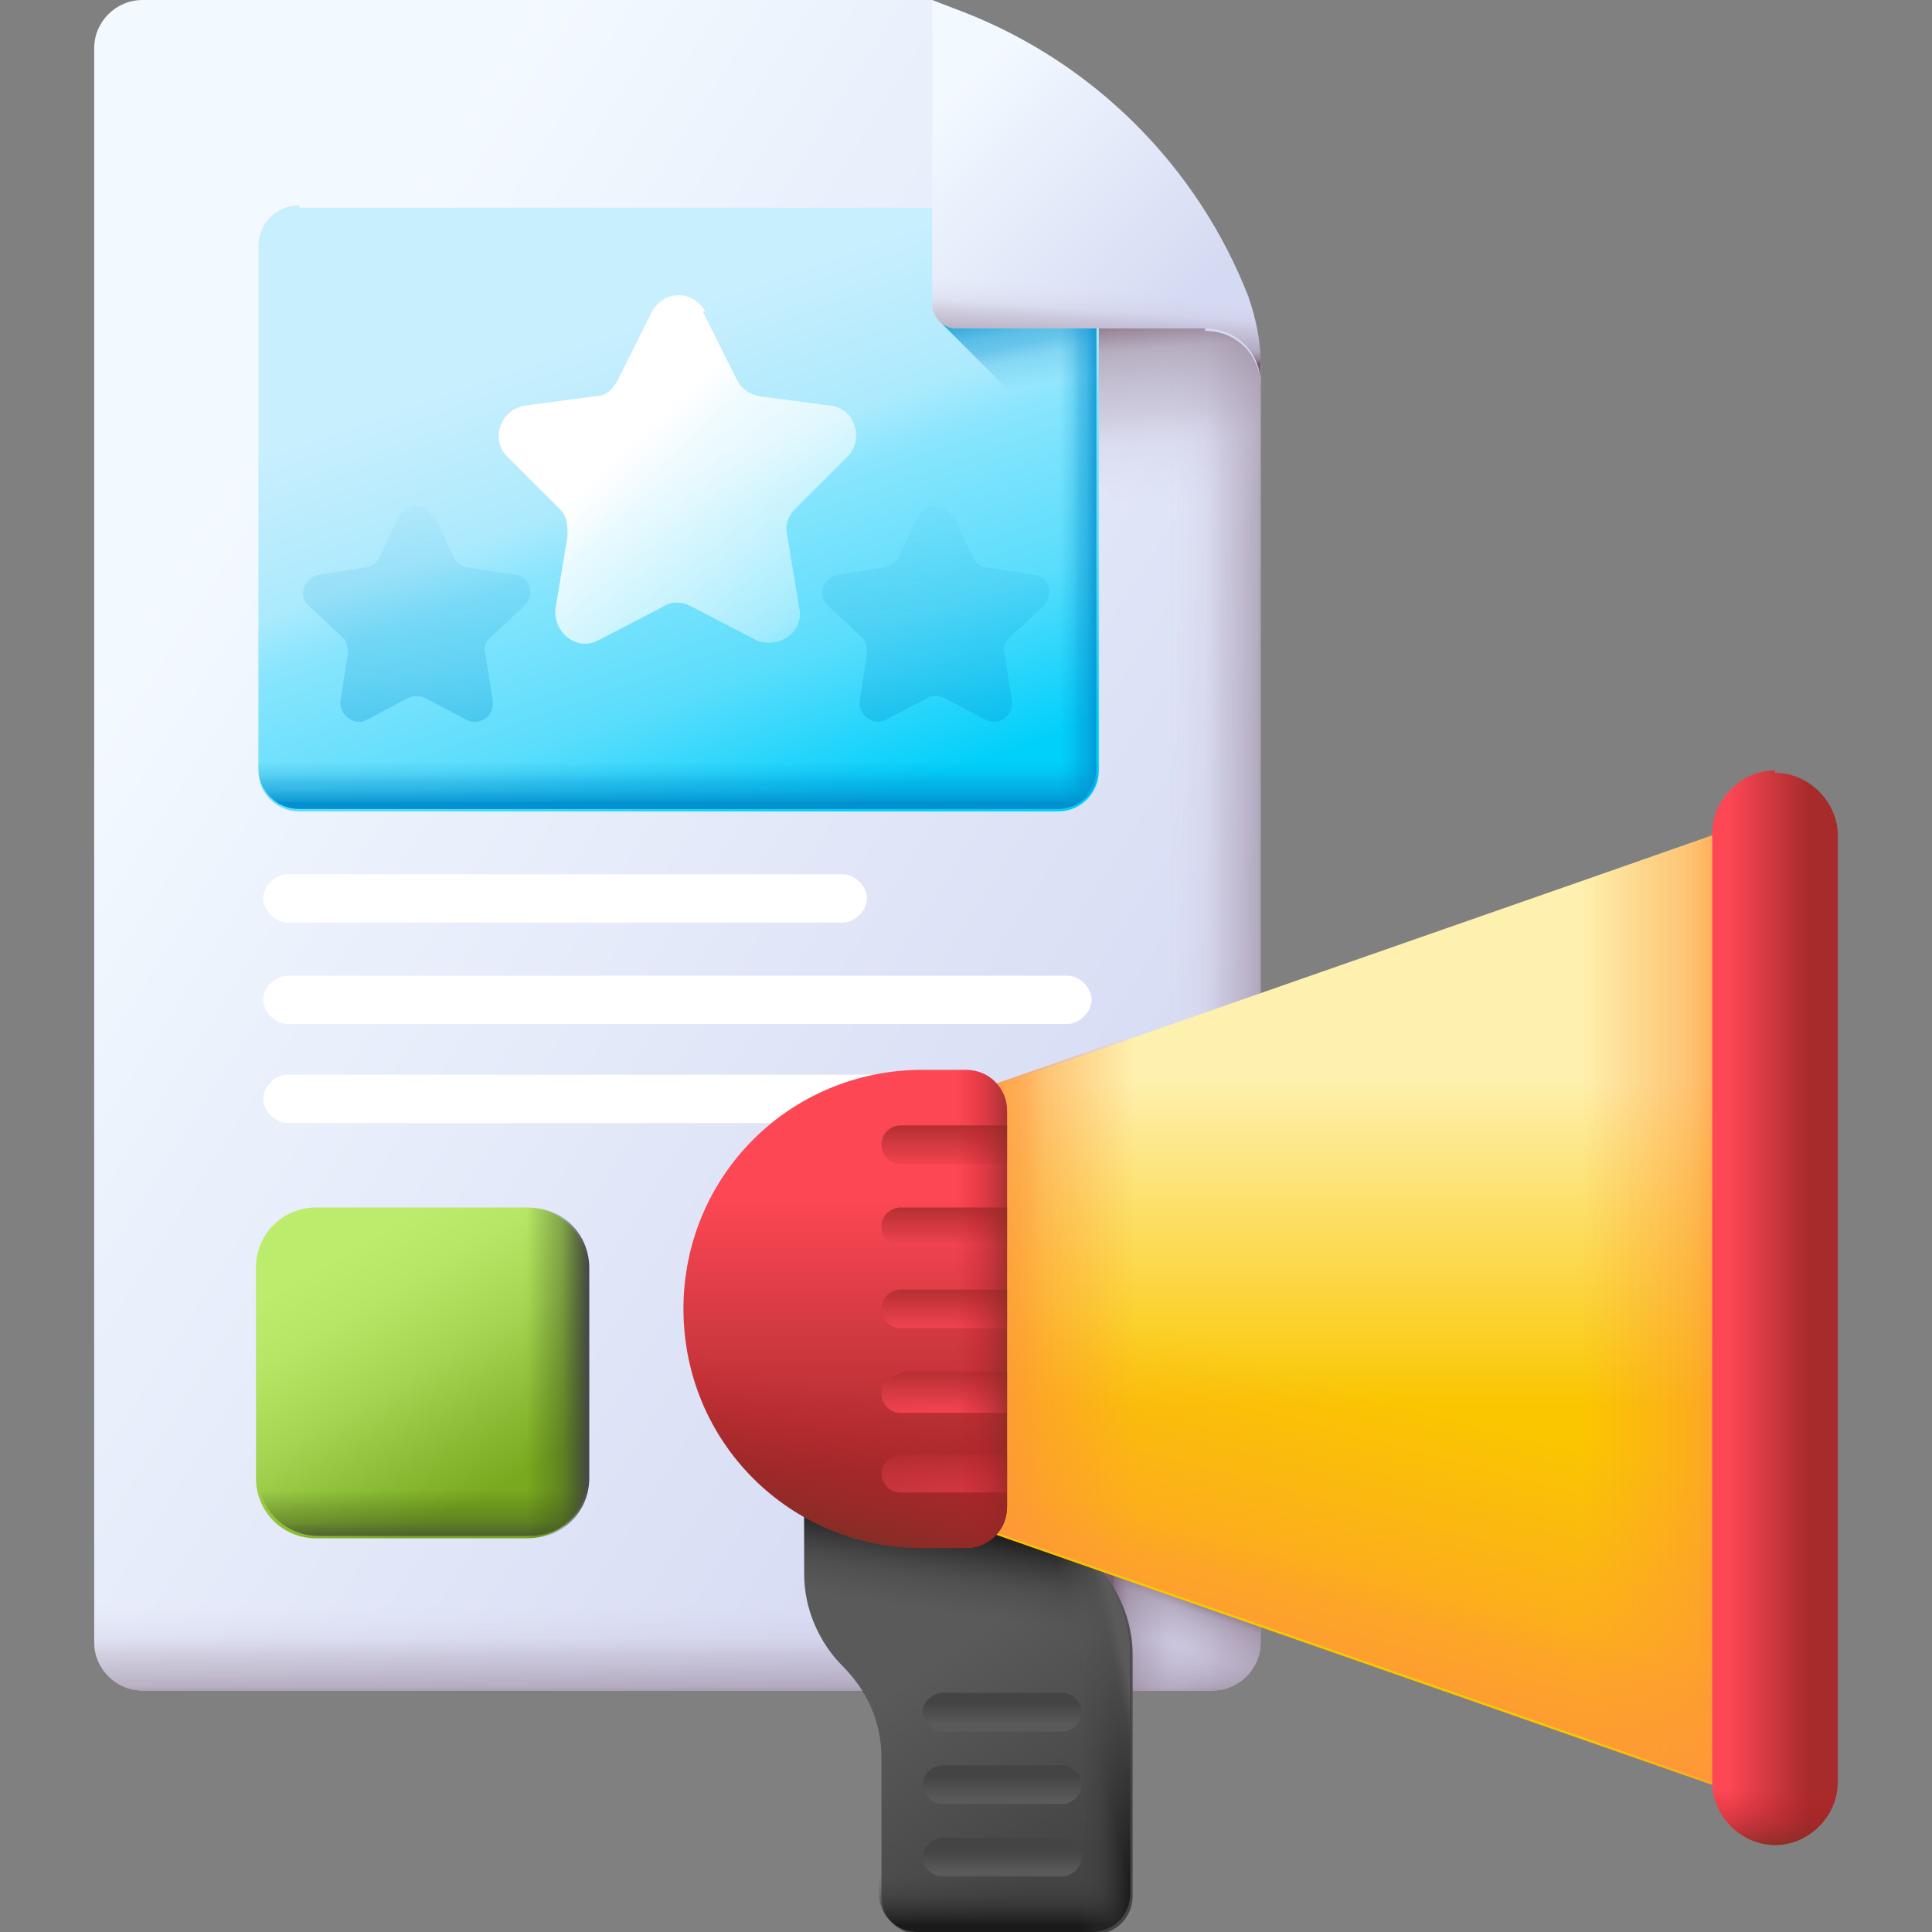 <svg xmlns="http://www.w3.org/2000/svg" xmlns:xlink="http://www.w3.org/1999/xlink" id="Layer_4" viewBox="0 0 80 80"><rect x="0" y="0" width="80" height="80" fill="#808080" stroke="none"/><defs><style>      .st0 {        fill: url(#linear-gradient2);      }      .st1 {        fill: url(#linear-gradient1);      }      .st2 {        fill: url(#linear-gradient9);      }      .st3 {        fill: url(#linear-gradient3);      }      .st4 {        fill: url(#linear-gradient6);      }      .st5 {        fill: url(#linear-gradient8);      }      .st6 {        fill: url(#linear-gradient7);      }      .st7 {        fill: url(#linear-gradient5);      }      .st8 {        fill: url(#linear-gradient4);      }      .st9 {        fill: url(#linear-gradient31);      }      .st10 {        fill: url(#linear-gradient30);      }      .st11 {        fill: url(#linear-gradient38);      }      .st12 {        fill: url(#linear-gradient32);      }      .st13 {        fill: url(#linear-gradient39);      }      .st14 {        fill: url(#linear-gradient34);      }      .st15 {        fill: url(#linear-gradient37);      }      .st16 {        fill: url(#linear-gradient35);      }      .st17 {        fill: url(#linear-gradient33);      }      .st18 {        fill: url(#linear-gradient36);      }      .st19 {        fill: url(#linear-gradient28);      }      .st20 {        fill: url(#linear-gradient29);      }      .st21 {        fill: url(#linear-gradient18);      }      .st22 {        fill: url(#linear-gradient13);      }      .st23 {        fill: url(#linear-gradient12);      }      .st24 {        fill: url(#linear-gradient15);      }      .st25 {        fill: url(#linear-gradient16);      }      .st26 {        fill: url(#linear-gradient11);      }      .st27 {        fill: url(#linear-gradient10);      }      .st28 {        fill: url(#linear-gradient17);      }      .st29 {        fill: url(#linear-gradient14);      }      .st30 {        fill: url(#linear-gradient19);      }      .st31 {        fill: url(#linear-gradient23);      }      .st32 {        fill: url(#linear-gradient22);      }      .st33 {        fill: url(#linear-gradient24);      }      .st34 {        fill: url(#linear-gradient25);      }      .st35 {        fill: url(#linear-gradient21);      }      .st36 {        fill: url(#linear-gradient20);      }      .st37 {        fill: url(#linear-gradient27);      }      .st38 {        fill: url(#linear-gradient26);      }      .st39 {        fill: url(#linear-gradient);      }      .st40 {        fill: #fff;      }    </style><linearGradient id="linear-gradient" x1="5.9" y1="10849.4" x2="48.3" y2="10876.3" gradientTransform="translate(0 -10824.6)" gradientUnits="userSpaceOnUse"><stop offset="0" stop-color="#f3faff"></stop><stop offset="1" stop-color="#d5daf3"></stop></linearGradient><linearGradient id="linear-gradient1" x1="45.6" y1="10859.6" x2="52.8" y2="10859.6" gradientTransform="translate(0 -10824.6)" gradientUnits="userSpaceOnUse"><stop offset="0" stop-color="#dbd5ef" stop-opacity="0"></stop><stop offset=".3" stop-color="#d8d2ec" stop-opacity="0"></stop><stop offset=".4" stop-color="#d1c9e2" stop-opacity="0"></stop><stop offset=".6" stop-color="#c4b9d1" stop-opacity=".2"></stop><stop offset=".7" stop-color="#b2a4ba" stop-opacity=".4"></stop><stop offset=".9" stop-color="#9a889c" stop-opacity=".6"></stop><stop offset="1" stop-color="#7e6678" stop-opacity=".9"></stop><stop offset="1" stop-color="#765d6e"></stop></linearGradient><linearGradient id="linear-gradient2" x1="46.6" y1="10851" x2="45.5" y2="10837.9" gradientTransform="translate(0 -10824.6)" gradientUnits="userSpaceOnUse"><stop offset="0" stop-color="#dbd5ef" stop-opacity="0"></stop><stop offset=".3" stop-color="#d8d2ec" stop-opacity="0"></stop><stop offset=".4" stop-color="#d1c9e2" stop-opacity="0"></stop><stop offset=".6" stop-color="#c4b9d1" stop-opacity=".2"></stop><stop offset=".7" stop-color="#b2a4ba" stop-opacity=".4"></stop><stop offset=".9" stop-color="#9a889c" stop-opacity=".6"></stop><stop offset="1" stop-color="#7e6678" stop-opacity=".9"></stop><stop offset="1" stop-color="#765d6e"></stop></linearGradient><linearGradient id="linear-gradient3" x1="25.4" y1="10838.1" x2="32.7" y2="10858.9" gradientTransform="translate(0 -10824.6)" gradientUnits="userSpaceOnUse"><stop offset="0" stop-color="#c8effe"></stop><stop offset=".1" stop-color="#c0edfd"></stop><stop offset=".3" stop-color="#abeafd"></stop><stop offset=".4" stop-color="#89e5fd"></stop><stop offset=".7" stop-color="#5addfc"></stop><stop offset=".9" stop-color="#1ed4fb"></stop><stop offset="1" stop-color="#01d0fb"></stop></linearGradient><linearGradient id="linear-gradient4" x1="28" y1="10855" x2="28" y2="10857.8" gradientTransform="translate(0 -10824.6)" gradientUnits="userSpaceOnUse"><stop offset="0" stop-color="#0290cf" stop-opacity="0"></stop><stop offset=".2" stop-color="#0290cf" stop-opacity="0"></stop><stop offset=".4" stop-color="#0290cf" stop-opacity="0"></stop><stop offset=".5" stop-color="#0290cf" stop-opacity=".1"></stop><stop offset=".6" stop-color="#0290cf" stop-opacity=".2"></stop><stop offset=".7" stop-color="#0290cf" stop-opacity=".4"></stop><stop offset=".8" stop-color="#0290cf" stop-opacity=".5"></stop><stop offset=".9" stop-color="#0290cf" stop-opacity=".7"></stop><stop offset="1" stop-color="#0290cf" stop-opacity=".9"></stop><stop offset="1" stop-color="#0290cf"></stop></linearGradient><linearGradient id="linear-gradient5" x1="42.8" y1="10845.6" x2="45.5" y2="10845.6" gradientTransform="translate(0 -10824.6)" gradientUnits="userSpaceOnUse"><stop offset="0" stop-color="#0290cf" stop-opacity="0"></stop><stop offset=".2" stop-color="#0290cf" stop-opacity="0"></stop><stop offset=".4" stop-color="#0290cf" stop-opacity="0"></stop><stop offset=".5" stop-color="#0290cf" stop-opacity=".1"></stop><stop offset=".6" stop-color="#0290cf" stop-opacity=".2"></stop><stop offset=".7" stop-color="#0290cf" stop-opacity=".4"></stop><stop offset=".8" stop-color="#0290cf" stop-opacity=".5"></stop><stop offset=".9" stop-color="#0290cf" stop-opacity=".7"></stop><stop offset="1" stop-color="#0290cf" stop-opacity=".9"></stop><stop offset="1" stop-color="#0290cf"></stop></linearGradient><linearGradient id="linear-gradient6" x1="43.5" y1="10842.9" x2="42.3" y2="10837" gradientTransform="translate(0 -10824.6)" gradientUnits="userSpaceOnUse"><stop offset="0" stop-color="#0290cf" stop-opacity="0"></stop><stop offset=".2" stop-color="#0290cf" stop-opacity="0"></stop><stop offset=".4" stop-color="#0290cf" stop-opacity="0"></stop><stop offset=".5" stop-color="#0290cf" stop-opacity=".1"></stop><stop offset=".6" stop-color="#0290cf" stop-opacity=".2"></stop><stop offset=".7" stop-color="#0290cf" stop-opacity=".4"></stop><stop offset=".8" stop-color="#0290cf" stop-opacity=".5"></stop><stop offset=".9" stop-color="#0290cf" stop-opacity=".7"></stop><stop offset="1" stop-color="#0290cf" stop-opacity=".9"></stop><stop offset="1" stop-color="#0290cf"></stop></linearGradient><linearGradient id="linear-gradient7" x1="39.5" y1="10856.6" x2="26" y2="10843" gradientTransform="translate(0 -10824.6)" gradientUnits="userSpaceOnUse"><stop offset="0" stop-color="#fff" stop-opacity="0"></stop><stop offset="0" stop-color="#fff" stop-opacity="0"></stop><stop offset=".2" stop-color="#fff" stop-opacity="0"></stop><stop offset=".4" stop-color="#fff" stop-opacity=".2"></stop><stop offset=".5" stop-color="#fff" stop-opacity=".4"></stop><stop offset=".7" stop-color="#fff" stop-opacity=".6"></stop><stop offset=".9" stop-color="#fff" stop-opacity=".8"></stop><stop offset="1" stop-color="#fff"></stop></linearGradient><linearGradient id="linear-gradient8" x1="17.3" y1="10827" x2="17.3" y2="10869.6" gradientTransform="translate(0 -10824.6)" gradientUnits="userSpaceOnUse"><stop offset="0" stop-color="#0290cf" stop-opacity="0"></stop><stop offset=".2" stop-color="#0290cf" stop-opacity="0"></stop><stop offset=".4" stop-color="#0290cf" stop-opacity="0"></stop><stop offset=".5" stop-color="#0290cf" stop-opacity=".1"></stop><stop offset=".6" stop-color="#0290cf" stop-opacity=".2"></stop><stop offset=".7" stop-color="#0290cf" stop-opacity=".4"></stop><stop offset=".8" stop-color="#0290cf" stop-opacity=".5"></stop><stop offset=".9" stop-color="#0290cf" stop-opacity=".7"></stop><stop offset="1" stop-color="#0290cf" stop-opacity=".9"></stop><stop offset="1" stop-color="#0290cf"></stop></linearGradient><linearGradient id="linear-gradient9" x1="38.8" y1="10827" x2="38.8" y2="10869.6" gradientTransform="translate(0 -10824.6)" gradientUnits="userSpaceOnUse"><stop offset="0" stop-color="#0290cf" stop-opacity="0"></stop><stop offset=".2" stop-color="#0290cf" stop-opacity="0"></stop><stop offset=".4" stop-color="#0290cf" stop-opacity="0"></stop><stop offset=".5" stop-color="#0290cf" stop-opacity=".1"></stop><stop offset=".6" stop-color="#0290cf" stop-opacity=".2"></stop><stop offset=".7" stop-color="#0290cf" stop-opacity=".4"></stop><stop offset=".8" stop-color="#0290cf" stop-opacity=".5"></stop><stop offset=".9" stop-color="#0290cf" stop-opacity=".7"></stop><stop offset="1" stop-color="#0290cf" stop-opacity=".9"></stop><stop offset="1" stop-color="#0290cf"></stop></linearGradient><linearGradient id="linear-gradient10" x1="28" y1="10888.3" x2="28" y2="10895.1" gradientTransform="translate(0 -10824.6)" gradientUnits="userSpaceOnUse"><stop offset="0" stop-color="#dbd5ef" stop-opacity="0"></stop><stop offset=".3" stop-color="#d8d2ec" stop-opacity="0"></stop><stop offset=".4" stop-color="#d1c9e2" stop-opacity="0"></stop><stop offset=".6" stop-color="#c4b9d1" stop-opacity=".2"></stop><stop offset=".7" stop-color="#b2a4ba" stop-opacity=".4"></stop><stop offset=".9" stop-color="#9a889c" stop-opacity=".6"></stop><stop offset="1" stop-color="#7e6678" stop-opacity=".9"></stop><stop offset="1" stop-color="#765d6e"></stop></linearGradient><linearGradient id="linear-gradient11" x1="45.1" y1="10895.1" x2="46.8" y2="10889.9" gradientTransform="translate(0 -10824.6)" gradientUnits="userSpaceOnUse"><stop offset="0" stop-color="#dbd5ef" stop-opacity="0"></stop><stop offset=".3" stop-color="#d8d2ec" stop-opacity="0"></stop><stop offset=".4" stop-color="#d1c9e2" stop-opacity="0"></stop><stop offset=".6" stop-color="#c4b9d1" stop-opacity=".2"></stop><stop offset=".7" stop-color="#b2a4ba" stop-opacity=".4"></stop><stop offset=".9" stop-color="#9a889c" stop-opacity=".6"></stop><stop offset="1" stop-color="#7e6678" stop-opacity=".9"></stop><stop offset="1" stop-color="#765d6e"></stop></linearGradient><linearGradient id="linear-gradient12" x1="52.2" y1="10889.6" x2="46.1" y2="10889.6" gradientTransform="translate(0 -10824.6)" gradientUnits="userSpaceOnUse"><stop offset="0" stop-color="#dbd5ef" stop-opacity="0"></stop><stop offset=".3" stop-color="#d8d2ec" stop-opacity="0"></stop><stop offset=".4" stop-color="#d1c9e2" stop-opacity="0"></stop><stop offset=".6" stop-color="#c4b9d1" stop-opacity=".2"></stop><stop offset=".7" stop-color="#b2a4ba" stop-opacity=".4"></stop><stop offset=".9" stop-color="#9a889c" stop-opacity=".6"></stop><stop offset="1" stop-color="#7e6678" stop-opacity=".9"></stop><stop offset="1" stop-color="#765d6e"></stop></linearGradient><linearGradient id="linear-gradient13" x1="38.3" y1="10829.2" x2="47.7" y2="10838.5" gradientTransform="translate(0 -10824.6)" gradientUnits="userSpaceOnUse"><stop offset="0" stop-color="#f3faff"></stop><stop offset="1" stop-color="#d5daf3"></stop></linearGradient><linearGradient id="linear-gradient14" x1="45.5" y1="10834.8" x2="45.2" y2="10839.1" gradientTransform="translate(0 -10824.6)" gradientUnits="userSpaceOnUse"><stop offset="0" stop-color="#dbd5ef" stop-opacity="0"></stop><stop offset=".3" stop-color="#d8d2ec" stop-opacity="0"></stop><stop offset=".4" stop-color="#d1c9e2" stop-opacity="0"></stop><stop offset=".6" stop-color="#c4b9d1" stop-opacity=".2"></stop><stop offset=".7" stop-color="#b2a4ba" stop-opacity=".4"></stop><stop offset=".9" stop-color="#9a889c" stop-opacity=".6"></stop><stop offset="1" stop-color="#7e6678" stop-opacity=".9"></stop><stop offset="1" stop-color="#765d6e"></stop></linearGradient><linearGradient id="linear-gradient15" x1="14.6" y1="10876.2" x2="20.4" y2="10886.3" gradientTransform="translate(0 -10824.6)" gradientUnits="userSpaceOnUse"><stop offset="0" stop-color="#bbec6c"></stop><stop offset=".2" stop-color="#b5e665"></stop><stop offset=".5" stop-color="#a4d552"></stop><stop offset=".8" stop-color="#89ba33"></stop><stop offset="1" stop-color="#78a91f"></stop></linearGradient><linearGradient id="linear-gradient16" x1="17.5" y1="10885.3" x2="17.5" y2="10888.6" gradientTransform="translate(0 -10824.6)" gradientUnits="userSpaceOnUse"><stop offset="0" stop-color="#334c0f" stop-opacity="0"></stop><stop offset=".3" stop-color="#334b11" stop-opacity="0"></stop><stop offset=".5" stop-color="#364a18" stop-opacity=".2"></stop><stop offset=".7" stop-color="#3a4825" stop-opacity=".4"></stop><stop offset=".9" stop-color="#404537" stop-opacity=".8"></stop><stop offset="1" stop-color="#444"></stop></linearGradient><linearGradient id="linear-gradient17" x1="20.7" y1="10881.4" x2="24.4" y2="10881.4" gradientTransform="translate(0 -10824.6)" gradientUnits="userSpaceOnUse"><stop offset="0" stop-color="#334c0f" stop-opacity="0"></stop><stop offset=".3" stop-color="#334b11" stop-opacity="0"></stop><stop offset=".5" stop-color="#364a18" stop-opacity=".2"></stop><stop offset=".7" stop-color="#3a4825" stop-opacity=".4"></stop><stop offset=".9" stop-color="#404537" stop-opacity=".8"></stop><stop offset="1" stop-color="#444"></stop></linearGradient><linearGradient id="linear-gradient18" x1="-388.7" y1="11628.7" x2="-383.1" y2="11637" gradientTransform="translate(429.6 -11561.4)" gradientUnits="userSpaceOnUse"><stop offset="0" stop-color="#5a5a5a"></stop><stop offset="1" stop-color="#444"></stop></linearGradient><linearGradient id="linear-gradient19" x1="-388" y1="11638.9" x2="-388" y2="11638" gradientTransform="translate(429.6 -11561.4)" gradientUnits="userSpaceOnUse"><stop offset="0" stop-color="#5a5a5a"></stop><stop offset="1" stop-color="#444"></stop></linearGradient><linearGradient id="linear-gradient20" x1="-388" y1="11635.9" x2="-388" y2="11634.9" gradientTransform="translate(429.6 -11561.4)" gradientUnits="userSpaceOnUse"><stop offset="0" stop-color="#5a5a5a"></stop><stop offset="1" stop-color="#444"></stop></linearGradient><linearGradient id="linear-gradient21" x1="-388" y1="11632.8" x2="-388" y2="11631.9" gradientTransform="translate(429.6 -11561.4)" gradientUnits="userSpaceOnUse"><stop offset="0" stop-color="#5a5a5a"></stop><stop offset="1" stop-color="#444"></stop></linearGradient><linearGradient id="linear-gradient22" x1="-388" y1="11639" x2="-388" y2="11641.1" gradientTransform="translate(429.6 -11561.4)" gradientUnits="userSpaceOnUse"><stop offset="0" stop-color="#433f43" stop-opacity="0"></stop><stop offset=".4" stop-color="#373537" stop-opacity=".3"></stop><stop offset="1" stop-color="#1a1a1a"></stop></linearGradient><linearGradient id="linear-gradient23" x1="-384.9" y1="11632" x2="-382.8" y2="11632" gradientTransform="translate(429.6 -11561.4)" gradientUnits="userSpaceOnUse"><stop offset="0" stop-color="#433f43" stop-opacity="0"></stop><stop offset=".4" stop-color="#373537" stop-opacity=".3"></stop><stop offset="1" stop-color="#1a1a1a"></stop></linearGradient><linearGradient id="linear-gradient24" x1="-390.2" y1="11628.2" x2="-389.7" y2="11624.7" gradientTransform="translate(429.6 -11561.4)" gradientUnits="userSpaceOnUse"><stop offset="0" stop-color="#433f43" stop-opacity="0"></stop><stop offset=".4" stop-color="#373537" stop-opacity=".3"></stop><stop offset="1" stop-color="#1a1a1a"></stop></linearGradient><linearGradient id="linear-gradient25" x1="44.5" y1="10894.6" x2="46.7" y2="10894.1" gradientTransform="translate(0 -10824.6)" gradientUnits="userSpaceOnUse"><stop offset="0" stop-color="#5a5a5a" stop-opacity="0"></stop><stop offset=".2" stop-color="#5a5a5a" stop-opacity="0"></stop><stop offset=".4" stop-color="#5a5a5a" stop-opacity=".2"></stop><stop offset=".6" stop-color="#5a5a5a" stop-opacity=".4"></stop><stop offset=".8" stop-color="#5a5a5a" stop-opacity=".6"></stop><stop offset="1" stop-color="#5a5a5a" stop-opacity="1"></stop><stop offset="1" stop-color="#5a5a5a"></stop></linearGradient><linearGradient id="linear-gradient26" x1="-375.9" y1="11606.1" x2="-375.9" y2="11619.6" gradientTransform="translate(429.6 -11561.4)" gradientUnits="userSpaceOnUse"><stop offset="0" stop-color="#fef0ae"></stop><stop offset="1" stop-color="#fac600"></stop></linearGradient><linearGradient id="linear-gradient27" x1="-381.1" y1="11615.6" x2="-388.6" y2="11615.6" gradientTransform="translate(429.6 -11561.4)" gradientUnits="userSpaceOnUse"><stop offset="0" stop-color="#fe9738" stop-opacity="0"></stop><stop offset=".1" stop-color="#fe9738" stop-opacity="0"></stop><stop offset=".2" stop-color="#fe9738" stop-opacity="0"></stop><stop offset=".4" stop-color="#fe9738" stop-opacity=".2"></stop><stop offset=".5" stop-color="#fe9738" stop-opacity=".3"></stop><stop offset=".7" stop-color="#fe9738" stop-opacity=".5"></stop><stop offset=".8" stop-color="#fe9738" stop-opacity=".7"></stop><stop offset="1" stop-color="#fe9738" stop-opacity=".9"></stop><stop offset="1" stop-color="#fe9738"></stop></linearGradient><linearGradient id="linear-gradient28" x1="-365.9" y1="11615.6" x2="-357" y2="11615.6" gradientTransform="translate(429.6 -11561.4)" gradientUnits="userSpaceOnUse"><stop offset="0" stop-color="#fe9738" stop-opacity="0"></stop><stop offset=".1" stop-color="#fe9738" stop-opacity="0"></stop><stop offset=".2" stop-color="#fe9738" stop-opacity="0"></stop><stop offset=".4" stop-color="#fe9738" stop-opacity=".2"></stop><stop offset=".5" stop-color="#fe9738" stop-opacity=".3"></stop><stop offset=".7" stop-color="#fe9738" stop-opacity=".5"></stop><stop offset=".8" stop-color="#fe9738" stop-opacity=".7"></stop><stop offset="1" stop-color="#fe9738" stop-opacity=".9"></stop><stop offset="1" stop-color="#fe9738"></stop></linearGradient><linearGradient id="linear-gradient29" x1="-373.6" y1="11615.5" x2="-377.4" y2="11630" gradientTransform="translate(429.6 -11561.4)" gradientUnits="userSpaceOnUse"><stop offset="0" stop-color="#fe9738" stop-opacity="0"></stop><stop offset=".1" stop-color="#fe9738" stop-opacity="0"></stop><stop offset=".2" stop-color="#fe9738" stop-opacity="0"></stop><stop offset=".4" stop-color="#fe9738" stop-opacity=".2"></stop><stop offset=".5" stop-color="#fe9738" stop-opacity=".3"></stop><stop offset=".7" stop-color="#fe9738" stop-opacity=".5"></stop><stop offset=".8" stop-color="#fe9738" stop-opacity=".7"></stop><stop offset="1" stop-color="#fe9738" stop-opacity=".9"></stop><stop offset="1" stop-color="#fe9738"></stop></linearGradient><linearGradient id="linear-gradient30" x1="-394.6" y1="11610.9" x2="-394.6" y2="11622.3" gradientTransform="translate(429.6 -11561.4)" gradientUnits="userSpaceOnUse"><stop offset="0" stop-color="#fd4755"></stop><stop offset="1" stop-color="#a72b2b"></stop></linearGradient><linearGradient id="linear-gradient31" x1="-390.5" y1="11609.9" x2="-390.5" y2="11607.6" gradientTransform="translate(429.6 -11561.4)" gradientUnits="userSpaceOnUse"><stop offset="0" stop-color="#fd4755"></stop><stop offset="1" stop-color="#a72b2b"></stop></linearGradient><linearGradient id="linear-gradient32" x1="-390.5" y1="11613.3" x2="-390.5" y2="11611" gradientTransform="translate(429.6 -11561.4)" gradientUnits="userSpaceOnUse"><stop offset="0" stop-color="#fd4755"></stop><stop offset="1" stop-color="#a72b2b"></stop></linearGradient><linearGradient id="linear-gradient33" x1="-390.5" y1="11616.7" x2="-390.5" y2="11614.4" gradientTransform="translate(429.6 -11561.4)" gradientUnits="userSpaceOnUse"><stop offset="0" stop-color="#fd4755"></stop><stop offset="1" stop-color="#a72b2b"></stop></linearGradient><linearGradient id="linear-gradient34" x1="-390.5" y1="11620.1" x2="-390.5" y2="11617.8" gradientTransform="translate(429.6 -11561.4)" gradientUnits="userSpaceOnUse"><stop offset="0" stop-color="#fd4755"></stop><stop offset="1" stop-color="#a72b2b"></stop></linearGradient><linearGradient id="linear-gradient35" x1="-390.5" y1="11623.5" x2="-390.5" y2="11621.2" gradientTransform="translate(429.6 -11561.4)" gradientUnits="userSpaceOnUse"><stop offset="0" stop-color="#fd4755"></stop><stop offset="1" stop-color="#a72b2b"></stop></linearGradient><linearGradient id="linear-gradient36" x1="-390.6" y1="11615.6" x2="-387.4" y2="11615.6" gradientTransform="translate(429.6 -11561.4)" gradientUnits="userSpaceOnUse"><stop offset="0" stop-color="#c41926" stop-opacity="0"></stop><stop offset=".2" stop-color="#bf1a26" stop-opacity="0"></stop><stop offset=".4" stop-color="#b21e26" stop-opacity=".2"></stop><stop offset=".6" stop-color="#9d2426" stop-opacity=".4"></stop><stop offset=".9" stop-color="#802d26" stop-opacity=".8"></stop><stop offset="1" stop-color="#6d3326"></stop></linearGradient><linearGradient id="linear-gradient37" x1="-394.1" y1="11617.2" x2="-396" y2="11625.4" gradientTransform="translate(429.6 -11561.4)" gradientUnits="userSpaceOnUse"><stop offset="0" stop-color="#c41926" stop-opacity="0"></stop><stop offset=".2" stop-color="#bf1a26" stop-opacity="0"></stop><stop offset=".4" stop-color="#b21e26" stop-opacity=".2"></stop><stop offset=".6" stop-color="#9d2426" stop-opacity=".4"></stop><stop offset=".9" stop-color="#802d26" stop-opacity=".8"></stop><stop offset="1" stop-color="#6d3326"></stop></linearGradient><linearGradient id="linear-gradient38" x1="-358" y1="11615.6" x2="-354.7" y2="11615.6" gradientTransform="translate(429.6 -11561.4)" gradientUnits="userSpaceOnUse"><stop offset="0" stop-color="#fd4755"></stop><stop offset="1" stop-color="#a72b2b"></stop></linearGradient><linearGradient id="linear-gradient39" x1="-356" y1="11634.8" x2="-356" y2="11638.1" gradientTransform="translate(429.6 -11561.4)" gradientUnits="userSpaceOnUse"><stop offset="0" stop-color="#c41926" stop-opacity="0"></stop><stop offset=".2" stop-color="#bf1a26" stop-opacity="0"></stop><stop offset=".4" stop-color="#b21e26" stop-opacity=".2"></stop><stop offset=".6" stop-color="#9d2426" stop-opacity=".4"></stop><stop offset=".9" stop-color="#802d26" stop-opacity=".8"></stop><stop offset="1" stop-color="#6d3326"></stop></linearGradient></defs><g><g><path class="st39" d="M52.2,15.1v52.9c0,1.1-.9,2-2,2H5.9c-1.1,0-2-.9-2-2V2C3.9.9,4.8,0,5.9,0h32.7l12.2,12.3c.4.4.8,1,1,1.6.2.4.3.8.3,1.3h0Z"></path><path class="st1" d="M50.8,12.3L38.6,0h-16v70h27.6c1.1,0,2-.9,2-2V15.1c0-.5-.2-.9-.3-1.3-.2-.6-.6-1.1-1-1.6h0Z"></path><path class="st0" d="M50.8,12.3l-5.3-5.3-6.5,6.5,13.2,13.2v-11.5c0-.5-.2-.9-.3-1.3-.2-.6-.6-1.1-1-1.6h0Z"></path><g><g><path class="st3" d="M12.4,8.6h31.4c.9,0,1.7.7,1.7,1.7v21.6c0,.9-.7,1.7-1.7,1.7H12.4c-.9,0-1.7-.7-1.7-1.7V10.2c0-.9.7-1.7,1.7-1.7h0Z"></path><path class="st8" d="M10.7,19.4v12.4c0,.9.7,1.7,1.7,1.7h31.4c.9,0,1.7-.7,1.7-1.7v-12.4H10.7Z"></path><path class="st7" d="M43.7,8.6h-16v24.9h16c.9,0,1.7-.7,1.7-1.7V10.2c0-.9-.7-1.7-1.7-1.7h0Z"></path><path class="st4" d="M45.4,19.8v-9.6c0-.9-.7-1.6-1.5-1.7l-4.9,4.9,6.4,6.4Z"></path></g><g><path class="st6" d="M29.1,12.9l1.4,2.8c.2.4.5.6.9.7l3,.4c1,.1,1.4,1.4.7,2.1l-2.2,2.2c-.3.3-.4.7-.3,1.1l.5,3c.2,1-.9,1.7-1.8,1.3l-2.7-1.4c-.4-.2-.8-.2-1.1,0l-2.7,1.4c-.9.5-1.9-.3-1.8-1.3l.5-3c0-.4,0-.8-.3-1.1l-2.2-2.2c-.7-.7-.3-1.9.7-2.1l3-.4c.4,0,.7-.3.9-.7l1.4-2.8c.5-.9,1.7-.9,2.2,0h0Z"></path><g><path class="st5" d="M18,21.4l.8,1.7c.1.2.3.4.6.4l1.9.3c.6,0,.9.8.4,1.3l-1.4,1.3c-.2.2-.3.4-.2.7l.3,1.9c.1.6-.5,1.1-1.1.8l-1.7-.9c-.2-.1-.5-.1-.7,0l-1.7.9c-.5.3-1.2-.2-1.1-.8l.3-1.9c0-.2,0-.5-.2-.7l-1.4-1.3c-.5-.4-.2-1.2.4-1.3l1.9-.3c.2,0,.5-.2.6-.4l.8-1.7c.3-.6,1.1-.6,1.4,0Z"></path><path class="st2" d="M39.5,21.4l.8,1.7c.1.2.3.4.6.4l1.9.3c.6,0,.9.8.4,1.3l-1.4,1.3c-.2.2-.3.4-.2.7l.3,1.9c.1.6-.5,1.1-1.1.8l-1.7-.9c-.2-.1-.5-.1-.7,0l-1.7.9c-.5.3-1.2-.2-1.1-.8l.3-1.9c0-.2,0-.5-.2-.7l-1.4-1.3c-.5-.4-.2-1.2.4-1.3l1.9-.3c.2,0,.5-.2.6-.4l.8-1.7c.3-.6,1.1-.6,1.4,0h0Z"></path></g></g></g><path class="st27" d="M3.9,50.3v17.7c0,1.1.9,2,2,2h44.3c1.1,0,2-.9,2-2v-17.7H3.9Z"></path><path class="st26" d="M42.2,60.1v9.9h8c1.1,0,2-.9,2-2v-7.9h-10Z"></path><path class="st23" d="M42.2,60.1v9.9h8c1.1,0,2-.9,2-2v-7.9h-10Z"></path><path class="st22" d="M49.9,13.6h-10.3c-.5,0-1-.4-1-1V0l1.3.5c5.4,2.1,9.7,6.4,11.8,11.8.3.9.5,1.8.5,2.8v.9c0-1.3-1-2.3-2.3-2.3Z"></path><path class="st29" d="M38.6,12.6c0,.5.4,1,1,1h10.3c1.3,0,2.3,1,2.3,2.3v-.9c0-.9-.2-1.9-.5-2.8-.8-2-1.8-3.7-3.1-5.4h-10v5.7Z"></path></g><g><path class="st24" d="M13.1,50h8.7c1.4,0,2.5,1.1,2.5,2.5v8.7c0,1.4-1.1,2.5-2.5,2.5h-8.7c-1.4,0-2.5-1.1-2.5-2.5v-8.7c0-1.4,1.1-2.5,2.5-2.5Z"></path><path class="st25" d="M10.7,55.4v5.7c0,1.4,1.1,2.5,2.5,2.5h8.7c1.4,0,2.5-1.1,2.5-2.5v-5.7h-13.7Z"></path><path class="st28" d="M21.9,50h-5.8v13.7h5.8c1.4,0,2.5-1.1,2.5-2.5v-8.7c0-1.4-1.1-2.5-2.5-2.5Z"></path></g><g><path class="st40" d="M11.9,44.5h27.1c.5,0,1,.5,1,1s-.5,1-1,1H11.9c-.5,0-1-.5-1-1s.5-1,1-1Z"></path><path class="st40" d="M11.9,40.4h32.3c.5,0,1,.5,1,1s-.5,1-1,1H11.9c-.5,0-1-.5-1-1s.5-1,1-1Z"></path><path class="st40" d="M11.9,36.2h23c.5,0,1,.5,1,1s-.5,1-1,1H11.9c-.5,0-1-.5-1-1s.5-1,1-1Z"></path></g></g><g><g><path class="st21" d="M43.6,60.9v-7.5h-10.3v11.8c0,1.4.6,2.8,1.6,3.8s1.6,2.3,1.6,3.8v5.7c0,.9.7,1.6,1.6,1.6h7.2c.9,0,1.6-.7,1.6-1.6v-10c0-1.4-.6-2.8-1.6-3.8-1-1-1.6-2.4-1.6-3.8h0Z"></path><g><path class="st30" d="M39,76.1h5c.4,0,.8.4.8.8s-.4.8-.8.8h-5c-.4,0-.8-.4-.8-.8s.4-.8.8-.8h0Z"></path><path class="st36" d="M39,73.1h5c.4,0,.8.4.8.8s-.4.8-.8.8h-5c-.4,0-.8-.4-.8-.8s.4-.8.8-.8h0Z"></path><path class="st35" d="M39,70.1h5c.4,0,.8.4.8.8s-.4.8-.8.8h-5c-.4,0-.8-.4-.8-.8s.4-.8.8-.8h0Z"></path></g><path class="st32" d="M36.4,73.1v5.3c0,.9.7,1.6,1.6,1.6h7.2c.9,0,1.6-.7,1.6-1.6v-5.3h-10.4Z"></path><path class="st31" d="M39.4,80h5.8c.9,0,1.6-.7,1.6-1.6v-10c0-1.4-.6-2.8-1.6-3.8s-1.5-2.2-1.5-3.5h-4.3v18.8Z"></path><path class="st33" d="M43.6,60.9v-7.5h-10.3v11.8c0,1.4.6,2.8,1.6,3.8.3.3.6.7.9,1.1h11v-1.7c0-1.4-.6-2.8-1.6-3.8s-1.6-2.3-1.6-3.7Z"></path><path class="st34" d="M39.4,80h5.8c.9,0,1.6-.7,1.6-1.6v-10c0-1.4-.6-2.8-1.6-3.8s-1.5-2.2-1.5-3.5h-4.3v18.8Z"></path></g><path class="st38" d="M72.6,74.5l-37.8-13.2v-14.1l37.8-13.2v40.5Z"></path><path class="st37" d="M52.4,41l-17.6,6.1v14.1l17.6,6.2v-26.4Z"></path><path class="st19" d="M55.5,68.5l17.1,6v-40.5l-17.1,6v28.6Z"></path><path class="st20" d="M72.6,50.9v23.5l-37.8-13.2v-10.3h37.8Z"></path><g><path class="st10" d="M38.2,44.3h1.8c.9,0,1.7.7,1.7,1.7v16.4c0,.9-.7,1.7-1.7,1.7h-1.8c-5.5,0-9.9-4.4-9.9-9.9s4.4-9.9,9.9-9.9Z"></path><g><path class="st9" d="M37.3,46.6h4.4v1.6h-4.4c-.5,0-.8-.4-.8-.8,0-.5.4-.8.8-.8h0Z"></path><path class="st12" d="M37.3,50h4.4v1.6h-4.4c-.5,0-.8-.4-.8-.8,0-.5.4-.8.8-.8h0Z"></path><path class="st17" d="M37.3,53.4h4.4v1.6h-4.4c-.5,0-.8-.4-.8-.8,0-.5.4-.8.8-.8h0Z"></path><path class="st14" d="M37.3,56.8h4.4v1.7h-4.4c-.5,0-.8-.4-.8-.8,0-.5.4-.8.8-.8h0Z"></path><path class="st16" d="M37.3,60.2h4.4v1.6h-4.4c-.5,0-.8-.4-.8-.8,0-.4.4-.8.8-.8h0Z"></path></g><path class="st18" d="M40,44.3h-1.8c-2,0-3.8.6-5.4,1.6v16.6c1.5,1,3.4,1.6,5.4,1.6h1.8c.9,0,1.7-.7,1.7-1.7v-16.4c0-.9-.7-1.7-1.7-1.7h0Z"></path><path class="st15" d="M28.5,52.1c-.1.7-.2,1.4-.2,2.1,0,5.5,4.4,9.9,9.9,9.9h1.8c.9,0,1.7-.7,1.7-1.7v-10.3h-13.2Z"></path></g><g><path class="st11" d="M73.5,32c1.4,0,2.6,1.2,2.6,2.6v39.2c0,1.4-1.2,2.6-2.6,2.6s-2.6-1.2-2.6-2.6v-39.3c0-1.4,1.2-2.6,2.6-2.6h0Z"></path><path class="st13" d="M70.9,62.7v11.1c0,1.4,1.2,2.6,2.6,2.6s2.6-1.2,2.6-2.6v-11.1h-5.2Z"></path></g></g></svg>